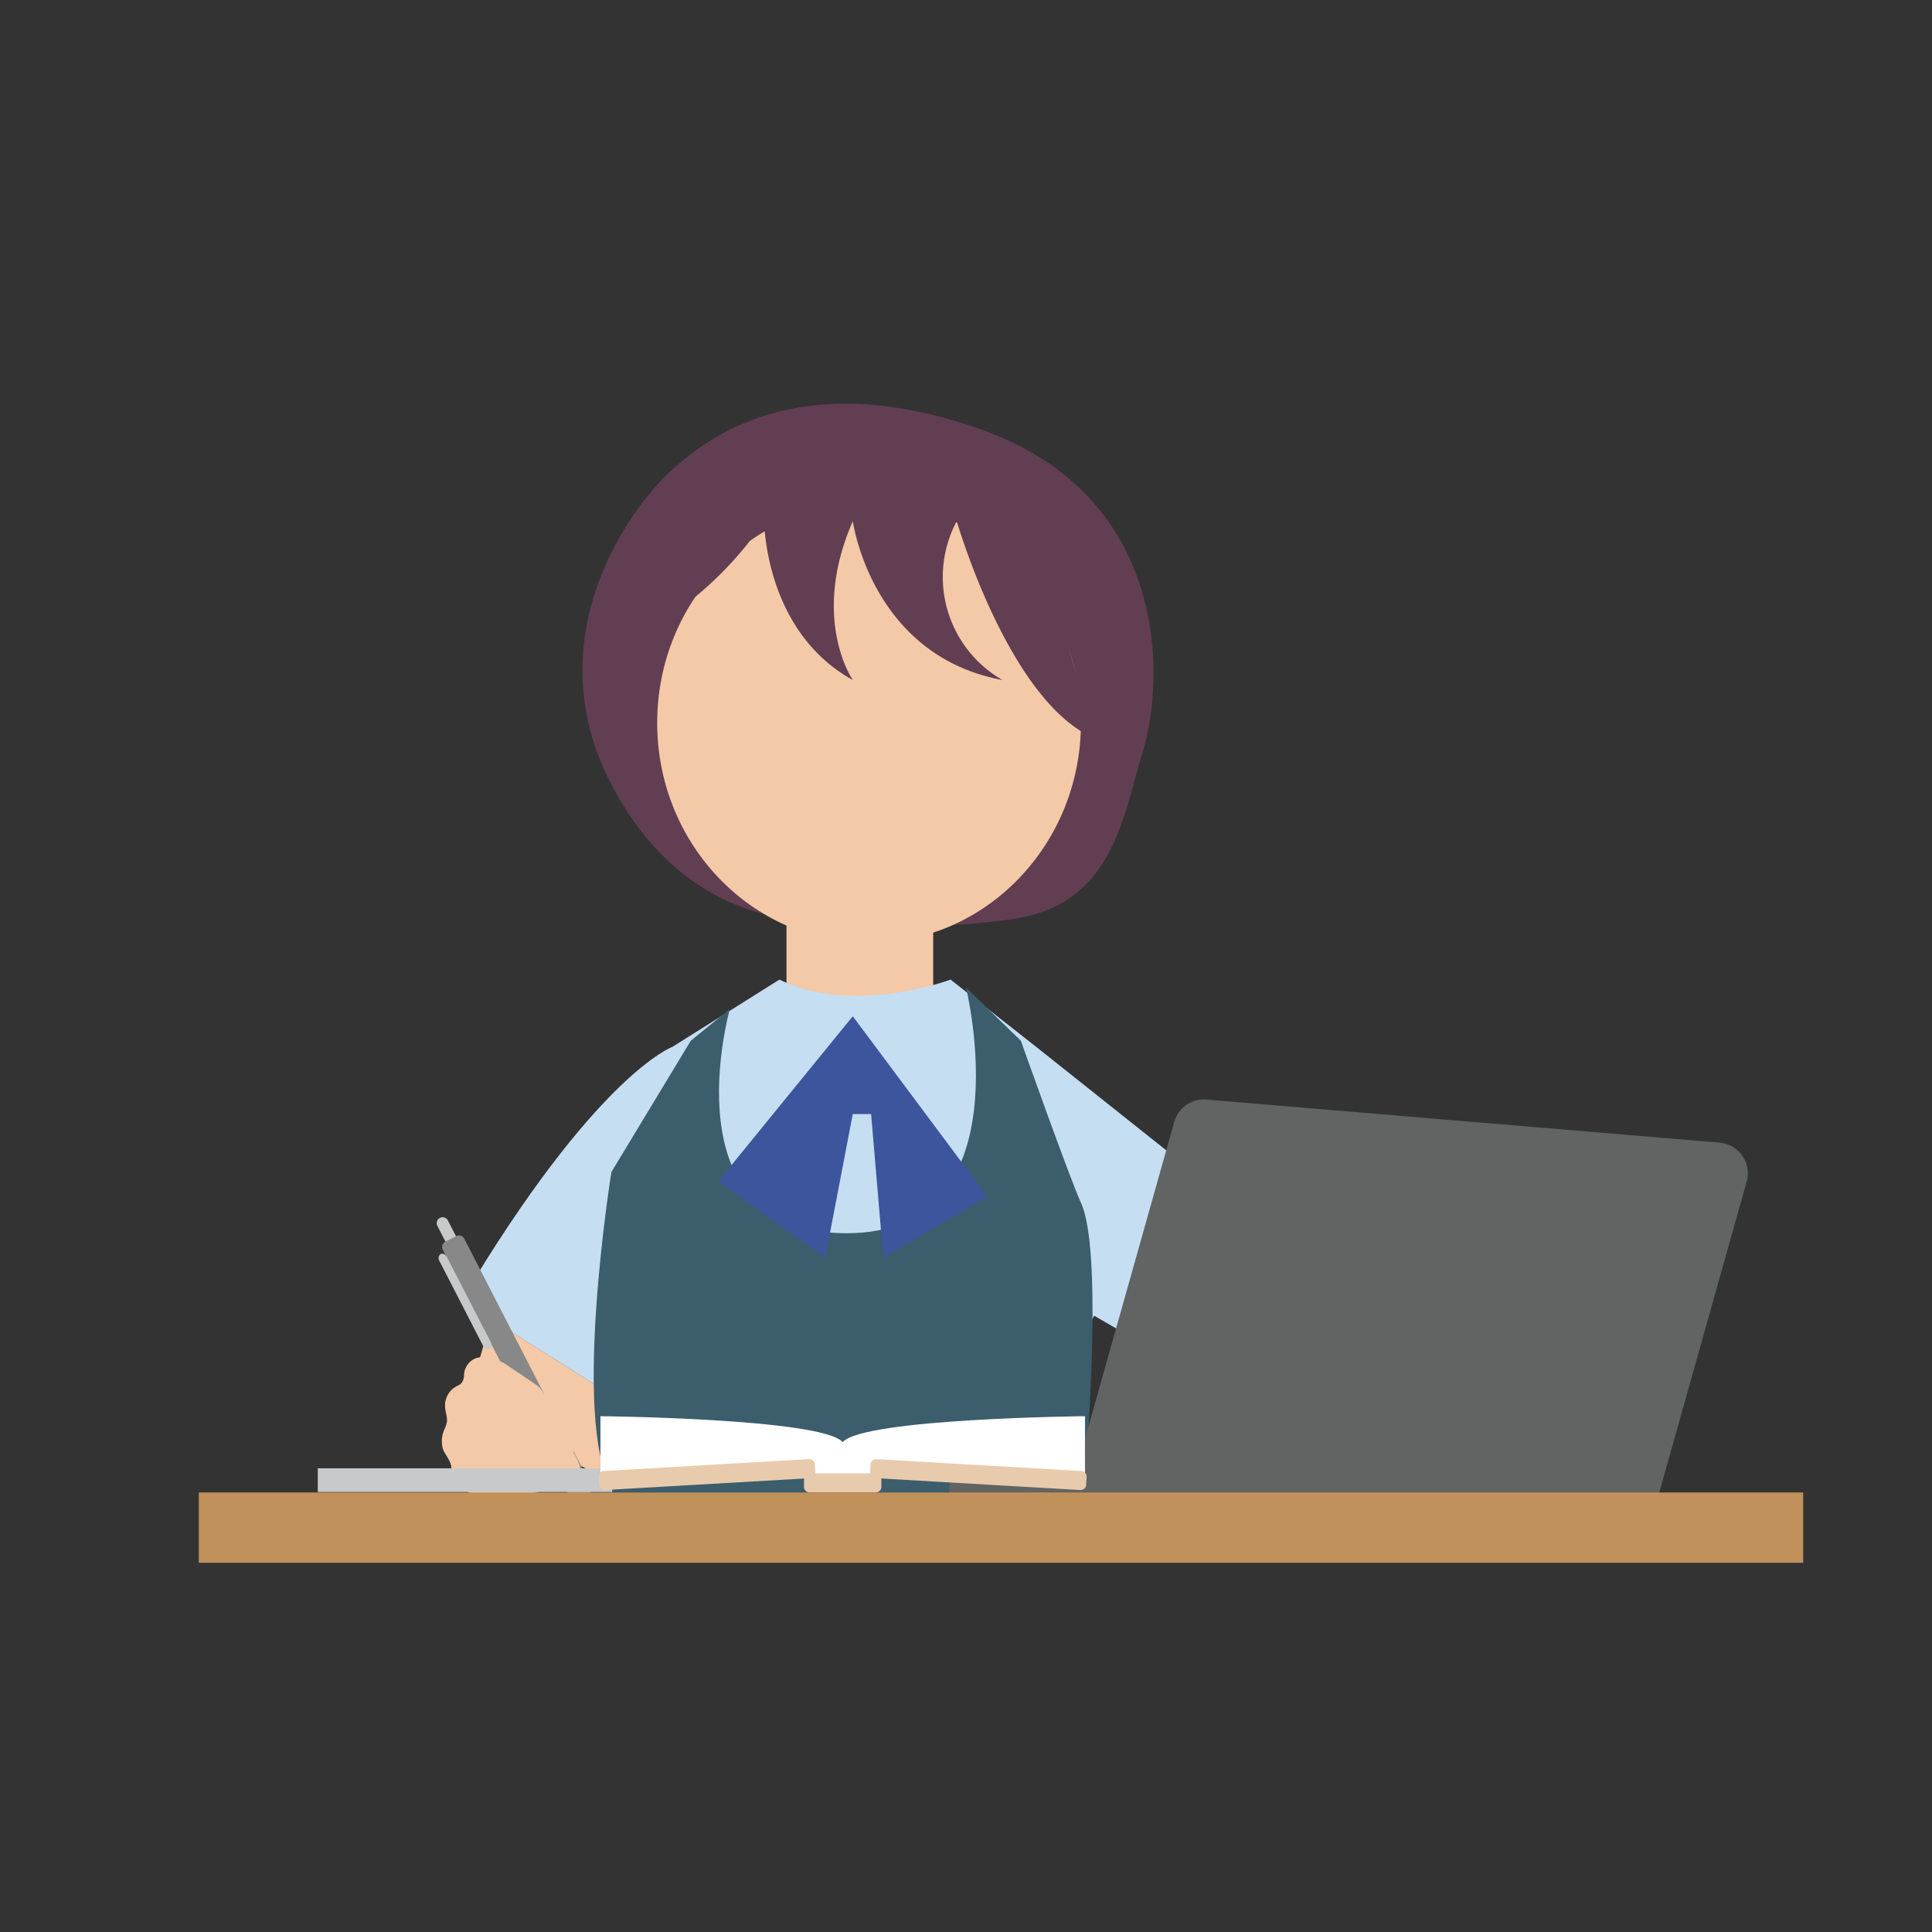 <svg id="レイヤー_1" data-name="レイヤー 1" xmlns="http://www.w3.org/2000/svg" viewBox="0 0 90 90"><rect x="0" y="0" width="90" height="90" fill="#333333" stroke="none"/><defs><style>.cls-1{fill:#f4c9a7;}.cls-2{fill:#623e53;}.cls-3{fill:#c6def2;}.cls-4{fill:#3c5d6c;}.cls-5{fill:#3c559c;}.cls-6{fill:#626363;}.cls-7{fill:#c8c9ca;}.cls-8{fill:#888;}.cls-9{fill:#fff;}.cls-10{fill:#e8cbac;}.cls-11{fill:#c1915c;}</style></defs><polygon class="cls-1" points="27.971 68.743 28.052 64.709 22.889 61.454 21.66 65.596 27.971 68.743"/><path class="cls-2" d="M39.156,42.785s-6.549,1.282-10.535-5.979S29.76,23.282,31.183,22s5.7-5.125,14.521-1.993,8.542,11.674,7.546,14.948S51.819,42.39,46.7,42.873A26.112,26.112,0,0,1,39.156,42.785Z"/><ellipse class="cls-1" cx="40.484" cy="33.674" rx="9.87" ry="10.25"/><path class="cls-2" d="M30.329,29.546l1.282-1.139A16.638,16.638,0,0,0,35.6,24.278s0,5.125,4.128,7.4c0,0-1.993-2.847,0-7.4,0,0,.847,6.264,6.972,7.4a5.529,5.529,0,0,1-2.131-7.4s2.42,8.4,6.406,10.108L48.125,24.278l-7.474-2.562H34.743Z"/><polygon class="cls-1" points="36.638 42.714 43.472 42.714 43.472 46.558 41.052 48.551 36.638 46.273 36.638 42.714"/><path class="cls-3" d="M21.5,60.581l6.549,4.128H48.979l1.993-3.417,1.958,1.134,4.249-6.572-8.912-7.089-3.986-3.132s-4.556,1.708-7.972,0l-4.983,3.132S27.767,50.046,21.5,60.581Z"/><path class="cls-4" d="M50.355,56.03c-.495-1.064-2.8-7.55-2.8-7.55L45,46s2.84,11.449-5.56,11.449S34,47,34,47l-1.82,1.48-3.7,6.121s-1.851,11.532,0,14.664c-.013.025-.052.127-.1.26H50.491C50.734,66.583,51.33,58.132,50.355,56.03Z"/><polygon class="cls-5" points="39.725 47.341 33.461 55.029 38.444 58.588 39.725 51.897 40.579 51.897 41.149 58.588 45.989 55.74 39.725 47.341"/><path class="cls-6" d="M75.729,70.783l-23.9-2.007a1.439,1.439,0,0,1-1.265-1.824L54.7,52.265a1.437,1.437,0,0,1,1.5-1.044l23.9,2.007a1.439,1.439,0,0,1,1.265,1.824L77.235,69.739A1.439,1.439,0,0,1,75.729,70.783Z"/><rect class="cls-6" x="44.23" y="67.765" width="32.224" height="2.182"/><path class="cls-7" d="M21.528,58.143a.277.277,0,0,1-.119.371l0,0a.277.277,0,0,1-.372-.119l-.663-1.289a.277.277,0,0,1,.119-.372l0,0a.276.276,0,0,1,.371.12Z"/><path class="cls-8" d="M23.8,56.967h.574a.276.276,0,0,1,.276.276V70.192a.276.276,0,0,1-.276.276H23.8a.275.275,0,0,1-.275-.275V57.243a.276.276,0,0,1,.276-.276Z" transform="translate(-26.472 18.067) rotate(-27.213)"/><path class="cls-7" d="M22.849,62.5a.248.248,0,0,1-.051.336c-.1.051-.235-.019-.3-.153l-2.022-3.93a.248.248,0,0,1,.051-.337c.1-.05.234.019.3.154Z"/><path class="cls-1" d="M23.669,63.627l.053.035c.375.254.755.505,1.127.763a1.228,1.228,0,0,1,.51.553c-.163-.485.014-1.325.753-1.107.548.162.492,1.113.515,1.543a6.726,6.726,0,0,0,.107,2.28,2.648,2.648,0,0,1,.286.642c.1.852-1.39,1.007-1.941,1.16a5.93,5.93,0,0,1-1.783.224,3.494,3.494,0,0,1-1.311-.15,1.968,1.968,0,0,1-.826-.551c-.183-.281-.082-.454-.152-.774-.061-.282-.355-.573-.4-.847-.106-.615.165-.834.212-1.165.043-.3-.2-.664-.021-1.124.192-.493.6-.562.678-.657.231-.285.063-.433.23-.75a.819.819,0,0,1,.777-.479A2.125,2.125,0,0,1,23.669,63.627Z"/><rect class="cls-7" x="14.803" y="68.399" width="13.715" height="1.104"/><path class="cls-9" d="M50.543,65.972s-10.314.1-11.286,1.206c-1-1.107-11.286-1.206-11.286-1.206v2.771H50.543Z"/><path class="cls-10" d="M28.154,68.248h9.567a.258.258,0,0,1,.258.258v.373a.257.257,0,0,1-.257.257H28.154a.257.257,0,0,1-.257-.257V68.5a.257.257,0,0,1,.257-.257Z" transform="translate(-3.917 2.019) rotate(-3.315)"/><path class="cls-10" d="M45.39,63.65h.372a.257.257,0,0,1,.257.257v9.567a.257.257,0,0,1-.257.257H45.39a.257.257,0,0,1-.257-.257V63.908a.258.258,0,0,1,.258-.258Z" transform="translate(-25.635 110.22) rotate(-86.685)"/><path class="cls-10" d="M37.71,68.635H40.8a.258.258,0,0,1,.258.258v.372a.258.258,0,0,1-.258.258H37.71a.257.257,0,0,1-.257-.257v-.372A.257.257,0,0,1,37.71,68.635Z"/><polygon class="cls-11" points="50.491 69.525 28.377 69.525 9.26 69.525 9.26 72.8 27.2 72.8 51.361 72.8 84 72.8 84 69.525 50.491 69.525"/></svg>